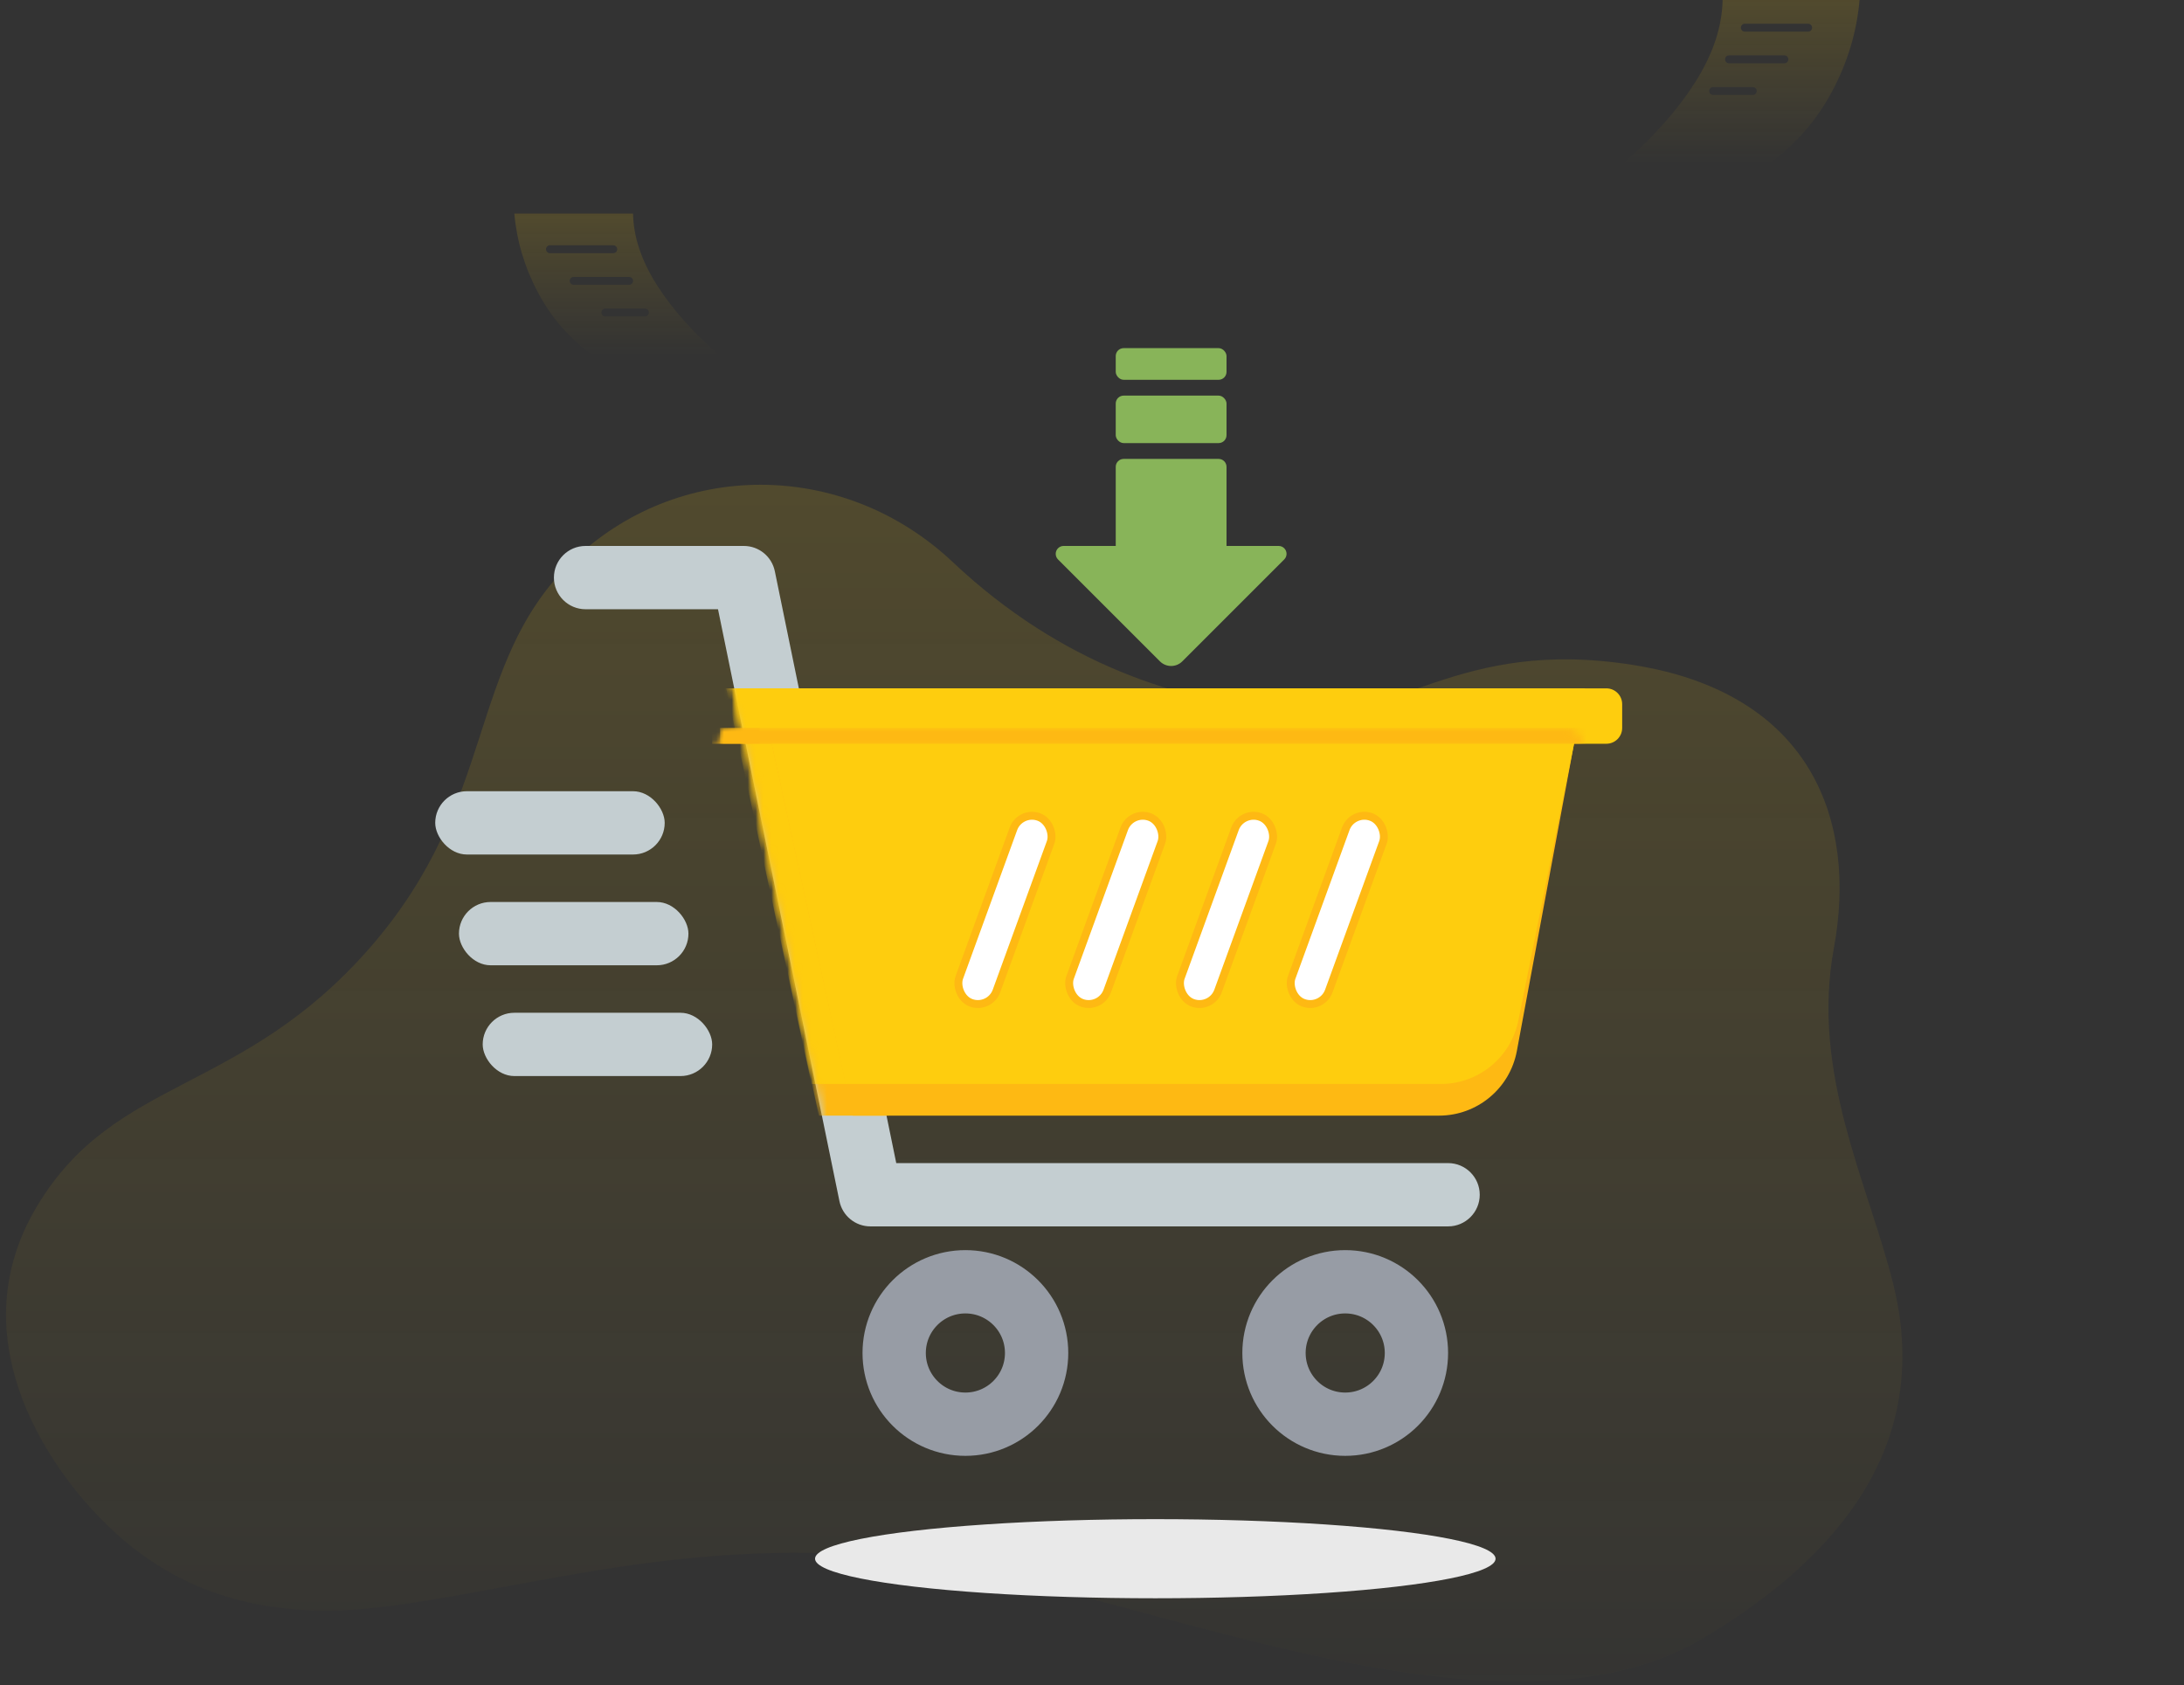<?xml version="1.0" encoding="UTF-8"?>
<svg width="276px" height="213px" viewBox="0 0 276 213" version="1.1" xmlns="http://www.w3.org/2000/svg" xmlns:xlink="http://www.w3.org/1999/xlink">
    <rect x="0" y="0" width="276" height="213" fill="#333333" stroke="none"/>
    <!-- Generator: Sketch 54 (76480) - https://sketchapp.com -->
    <title>购物车</title>
    <desc>Created with Sketch.</desc>
    <defs>
        <linearGradient x1="50%" y1="0%" x2="50%" y2="100%" id="linearGradient-1">
            <stop stop-color="#FECD0E" offset="0%"></stop>
            <stop stop-color="#FECD0E" stop-opacity="0" offset="100%"></stop>
        </linearGradient>
        <linearGradient x1="50%" y1="0%" x2="50%" y2="100%" id="linearGradient-2">
            <stop stop-color="#FECD0E" offset="0%"></stop>
            <stop stop-color="#FECD0E" stop-opacity="0" offset="100%"></stop>
        </linearGradient>
        <linearGradient x1="50%" y1="0%" x2="50%" y2="100%" id="linearGradient-3">
            <stop stop-color="#FECD0E" offset="0%"></stop>
            <stop stop-color="#FECD0E" stop-opacity="0" offset="100%"></stop>
        </linearGradient>
        <path d="M36.082,82.804 C36.463,84.664 38.101,86 40,86 L113,86 C115.209,86 117,84.209 117,82 C117,79.791 115.209,78 113,78 L43.263,78 L27.918,3.196 C27.537,1.336 25.899,0 24,0 L4,0 C1.791,0 0,1.791 0,4 C0,6.209 1.791,8 4,8 L20.737,8 L36.082,82.804 Z" id="path-4"></path>
        <path d="M0,0 L107,0 C108.105,-2.02906125e-16 109,0.895 109,2 L109,5 C109,6.105 108.105,7 107,7 L0,7 L0,0 Z" id="path-6"></path>
    </defs>
    <g id="页面1" stroke="none" stroke-width="1" fill="none" fill-rule="evenodd">
        <g id="8.全球购物车V2.0设计-m-app" transform="translate(-222, -159)">
            <g id="购物车" transform="translate(222, 159)">
                <g>
                    <g>
                        <g id="背景" opacity="0.15">
                            <path d="M12.366,191.569 C18.962,198.457 29.414,205.332 47.989,203.142 C66.563,200.952 89.672,193.163 118.031,197.609 C146.39,202.055 190.04,222.057 215.266,207.028 C240.492,192 242.421,175.122 239.266,162.336 C236.111,149.551 228.804,135.751 231.76,119.777 C234.716,103.802 228.966,87.655 206.477,84.056 C183.987,80.458 176.537,91.508 162.765,90.055 C148.993,88.602 134.223,84.056 120.398,71.034 C106.574,58.011 85.548,58.011 72.198,71.034 C58.849,84.056 62.973,101.182 46.752,119.777 C30.531,138.372 14.558,136 4.709,152.394 C-5.14,168.788 5.769,184.681 12.366,191.569 Z" id="路径-16" fill="url(#linearGradient-1)"></path>
                            <path d="M217.692,-1.4033219e-13 L235,-1.4033219e-13 C234.647,4.019 233.493,7.865 231.538,11.538 C229.584,15.212 226.891,18.289 223.462,20.769 L205,20.769 C208.912,17.38 211.989,13.918 214.231,10.385 C216.473,6.851 217.626,3.389 217.692,-1.4033219e-13 Z M220.5,3 C220.224,3 220,3.224 220,3.5 C220,3.776 220.224,4 220.5,4 L228.5,4 C228.776,4 229,3.776 229,3.5 C229,3.224 228.776,3 228.5,3 L220.5,3 Z M218.5,7 C218.224,7 218,7.224 218,7.5 C218,7.776 218.224,8 218.5,8 L225.5,8 C225.776,8 226,7.776 226,7.5 C226,7.224 225.776,7 225.5,7 L218.5,7 Z M216.5,11 C216.224,11 216,11.224 216,11.5 C216,11.776 216.224,12 216.5,12 L221.5,12 C221.776,12 222,11.776 222,11.5 C222,11.224 221.776,11 221.5,11 L216.5,11 Z" id="形状结合" fill="url(#linearGradient-2)"></path>
                            <path d="M80,27 C80.057,29.938 81.057,32.938 83,36 C84.943,39.062 87.61,42.062 91,45 L75,45 C72.028,42.85 69.694,40.184 68,37 C66.306,33.816 65.306,30.483 65,27 L80,27 Z M69.5,31 C69.224,31 69,31.224 69,31.5 C69,31.776 69.224,32 69.5,32 L77.5,32 C77.776,32 78,31.776 78,31.5 C78,31.224 77.776,31 77.5,31 L69.5,31 Z M72.5,35 C72.224,35 72,35.224 72,35.5 C72,35.776 72.224,36 72.5,36 L79.5,36 C79.776,36 80,35.776 80,35.5 C80,35.224 79.776,35 79.5,35 L72.5,35 Z M76.5,39 C76.224,39 76,39.224 76,39.5 C76,39.776 76.224,40 76.5,40 L81.5,40 C81.776,40 82,39.776 82,39.5 C82,39.224 81.776,39 81.5,39 L76.5,39 Z" id="形状结合" fill="url(#linearGradient-3)"></path>
                        </g>
                        <g id="阴影" transform="translate(103, 192)" fill="#E9E9E9">
                            <ellipse id="椭圆形" cx="43" cy="5" rx="43" ry="5"></ellipse>
                        </g>
                        <g transform="translate(55, 69)">
                            <g transform="translate(0, -0)">
                                <rect id="矩形" fill="#C4CED1" x="0" y="31" width="29" height="8" rx="4"></rect>
                                <rect id="矩形复制-11" fill="#C4CED1" x="3" y="45" width="29" height="8" rx="4"></rect>
                                <rect id="矩形复制-12" fill="#C4CED1" x="6" y="59" width="29" height="8" rx="4"></rect>
                                <g id="轮子" transform="translate(54, 89)" stroke="#979CA5" stroke-width="8">
                                    <circle id="椭圆形" cx="13" cy="13" r="9"></circle>
                                    <circle id="椭圆形复制" cx="61" cy="13" r="9"></circle>
                                </g>
                                <g transform="translate(15, 0)">
                                    <mask id="mask-5" fill="white">
                                        <use xlink:href="#path-4"></use>
                                    </mask>
                                    <use id="蒙版" fill="#C4CED1" fill-rule="nonzero" xlink:href="#path-4"></use>
                                    <path d="M21.769,18 L130.45,18 L121.965,63.821 C121.087,68.561 116.953,72 112.132,72 L33.482,72 L21.769,18 Z" id="矩形" fill="#FEB913" mask="url(#mask-5)"></path>
                                    <path d="M21.769,18 L130.235,18 L121.861,59.957 C120.928,64.633 116.823,68 112.054,68 L32.547,68 L21.769,18 Z" id="矩形复制-10" fill="#FECD0E" mask="url(#mask-5)"></path>
                                    <path d="M20,18 L132,18 C133.105,18 134,18.895 134,20 L134,23 C134,24.105 133.105,25 132,25 L20,25 L20,18 Z" id="矩形" fill="#FECD0E" mask="url(#mask-5)"></path>
                                    <rect id="矩形" fill="#FEB913" mask="url(#mask-5)" x="20" y="23" width="114" height="2"></rect>
                                </g>
                                <g transform="translate(41, 18)">
                                    <path d="M-1.49213975e-13,3.19744231e-14 L104.219,3.19744231e-14 L95.69,45.83 C94.809,50.566 90.676,54 85.859,54 L11.771,54 L-1.49213975e-13,3.19744231e-14 Z" id="矩形" fill="#FEB913"></path>
                                    <path d="M4.54747351e-13,0 L104.326,0 L95.883,41.972 C94.943,46.641 90.842,50 86.079,50 L10.864,50 L4.54747351e-13,0 Z" id="矩形复制-10" fill="#FECD0E"></path>
                                </g>
                                <g transform="translate(41, 18)">
                                    <mask id="mask-7" fill="white">
                                        <use xlink:href="#path-6"></use>
                                    </mask>
                                    <use id="蒙版" fill="#FECD0E" xlink:href="#path-6"></use>
                                    <rect id="矩形复制-14" fill="#FEB913" mask="url(#mask-7)" x="-5" y="5" width="114" height="2"></rect>
                                </g>
                            </g>
                            <g id="镂空" transform="translate(64, 32)" fill="#FFFFFF" stroke="#FEB913">
                                <rect id="矩形" transform="translate(50, 14) rotate(20) translate(-50, -14) " x="47.5" y="1.5" width="5" height="25" rx="2.5"></rect>
                                <rect id="矩形复制-7" transform="translate(36, 14) rotate(20) translate(-36, -14) " x="33.5" y="1.5" width="5" height="25" rx="2.5"></rect>
                                <rect id="矩形复制-8" transform="translate(22, 14) rotate(20) translate(-22, -14) " x="19.5" y="1.5" width="5" height="25" rx="2.5"></rect>
                                <rect id="矩形复制-9" transform="translate(8, 14) rotate(20) translate(-8, -14) " x="5.5" y="1.5" width="5" height="25" rx="2.5"></rect>
                            </g>
                        </g>
                    </g>
                    <rect id="矩形复制-25" fill="#91C25E" opacity="0.9" x="141" y="50" width="14" height="6" rx="1"></rect>
                    <rect id="矩形复制-26" fill="#91C25E" opacity="0.9" x="141" y="44" width="14" height="4" rx="1"></rect>
                    <path d="M155,69 L161.586,69 C162.138,69 162.586,69.448 162.586,70 C162.586,70.265 162.48,70.52 162.293,70.707 L149.414,83.586 C148.633,84.367 147.367,84.367 146.586,83.586 L133.707,70.707 C133.317,70.317 133.317,69.683 133.707,69.293 C133.895,69.105 134.149,69 134.414,69 L141,69 L141,59 C141,58.448 141.448,58 142,58 L154,58 C154.552,58 155,58.448 155,59 L155,69 Z" id="形状结合复制-2" fill="#91C25E" opacity="0.9"></path>
                </g>
            </g>
        </g>
    </g>
</svg>